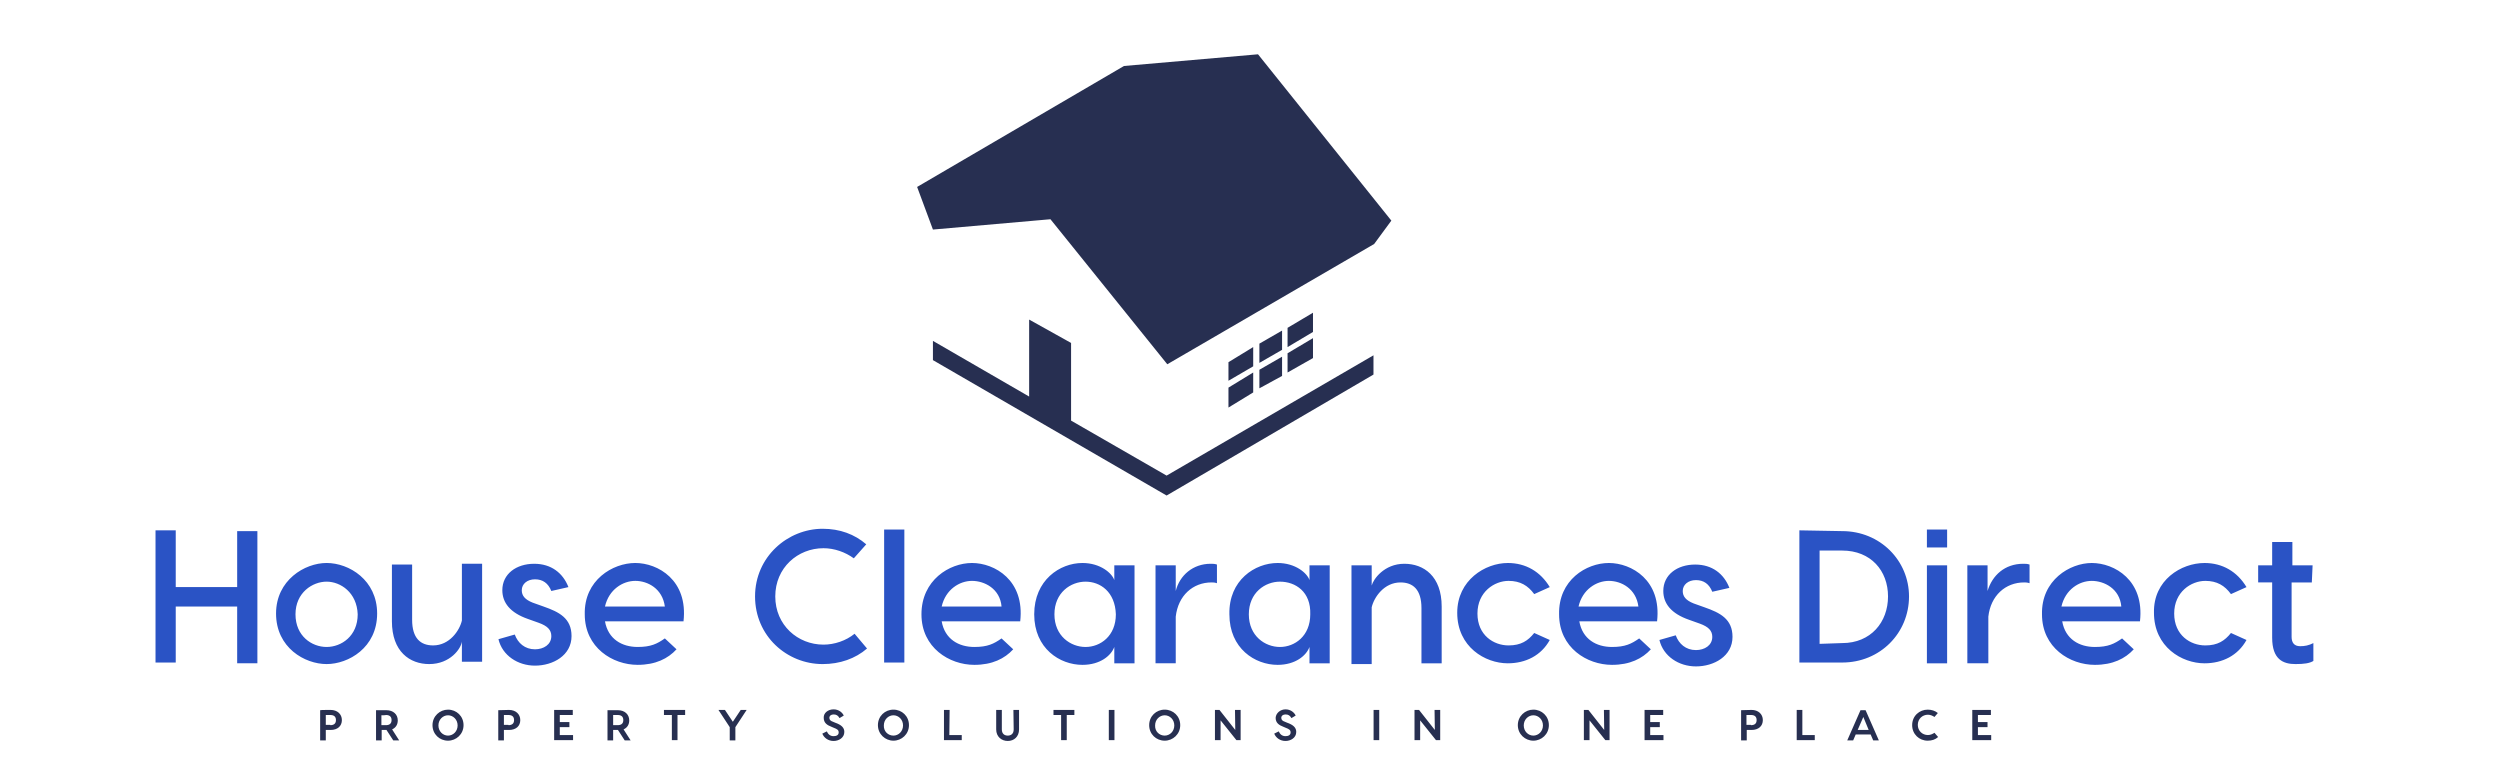 <svg xmlns="http://www.w3.org/2000/svg" xml:space="preserve" id="Layer_1" x="0" y="0" style="enable-background:new 0 0 321.5 100.4" version="1.1" viewBox="0 0 321.5 100.4"><style>.st0{fill:#272f51}.st1{fill:#2a53c5}</style><g id="SvgjsG1014"><path d="M150.025 61.162 137.74 54.09v-9.987l-5.392-3.006v9.9l-12.373-7.16v2.475l30.05 17.412 26.604-15.556v-2.475z" class="st0"/><path d="m161.78 6.982-17.235 1.503-26.603 15.555 2.033 5.48 15.113-1.326 15.026 18.65 26.603-15.468 2.21-3.005zM161.957 44.192v2.475l2.917-1.68v-2.474zM161.957 49.937l2.917-1.591v-2.475l-2.917 1.68zM165.58 44.634l3.271-1.945v-2.474l-3.27 1.944zM161.162 47.109v-2.475l-3.182 1.944v2.387zM165.58 45.43v2.474l3.271-1.856v-2.563zM161.162 47.904l-3.182 1.944v2.564l3.182-1.945z" class="st0"/></g><path id="SvgjsG1016" d="M21.9-92.6c2.4 0 4 1.5 4 3.6s-1.5 3.5-4 3.5h-1.7v3.7h-2v-10.7c0-.1 3.7-.1 3.7-.1zm-.1 5.4c1.2 0 2-.5 2-1.8s-.8-1.8-2-1.8h-1.6v3.5h1.6v.1zm24.4 5.4h-2.1l-2.4-3.7H40v3.7h-2v-10.7h3.7c2.4 0 4 1.5 4 3.6 0 1.5-.7 2.6-2 3.2l2.5 3.9zm-6.3-8.9v3.5h1.6c1.2 0 2-.5 2-1.8s-.8-1.8-2-1.8c0 .1-1.6.1-1.6.1zm23.6-2c3 0 5.5 2.3 5.5 5.5s-2.6 5.5-5.5 5.5c-3 0-5.5-2.3-5.5-5.5s2.6-5.5 5.5-5.5zm0 9.2c1.8 0 3.4-1.5 3.4-3.6s-1.6-3.6-3.4-3.6-3.4 1.5-3.4 3.6 1.6 3.6 3.4 3.6zm21.6-9.1c2.4 0 4 1.5 4 3.6s-1.5 3.5-4 3.5h-1.8v3.7h-2v-10.7l3.8-.1zm-.2 5.4c1.2 0 2-.5 2-1.8s-.8-1.8-2-1.8h-1.6v3.5h1.6v.1zm18.2 3.5h4.7v1.8h-6.7v-10.7h6.6v1.8h-4.6v2.5h3.4v1.8h-3.4v2.8zm25.1 1.9h-2.1l-2.4-3.7H122v3.7h-2v-10.7h3.7c2.4 0 4 1.5 4 3.6 0 1.5-.7 2.6-2 3.2l2.5 3.9zm-6.2-8.9v3.5h1.6c1.2 0 2-.5 2-1.8s-.8-1.8-2-1.8H122v.1zm25.5-1.9v1.8h-2.7v8.9h-2v-8.9H140v-1.8h7.5zm21.8 0-4 6.1v4.7h-2v-4.7l-4-6.1h2.3l2.8 4.2 2.8-4.2h2.1zm30.8-.2c1.8 0 3.1 1.1 3.6 2.2l-1.5.9c-.5-.9-1.1-1.3-2.1-1.3-.9 0-1.5.5-1.5 1.2s.4 1.1 1.3 1.4l.7.3c2.3.8 3.3 1.8 3.3 3.3 0 2.1-2 3.2-3.8 3.2-1.9 0-3.4-1.1-4-2.6l1.6-.8c.4.9 1.1 1.7 2.4 1.7 1 0 1.8-.4 1.8-1.3s-.5-1.2-1.8-1.7l-.7-.3c-1.6-.6-2.8-1.4-2.8-3.2-.1-1.7 1.5-3 3.5-3zm21.2.1c3 0 5.5 2.3 5.5 5.5s-2.6 5.5-5.5 5.5-5.5-2.3-5.5-5.5 2.5-5.5 5.5-5.5zm0 9.2c1.8 0 3.4-1.5 3.4-3.6s-1.6-3.6-3.4-3.6c-1.8 0-3.4 1.5-3.4 3.6-.1 2.1 1.5 3.6 3.4 3.6zm19.8-.2h4.4v1.8h-6.3v-10.7h2l-.1 8.9zm22.7-8.9h2v6.9c0 2.6-1.8 4.1-4 4.1s-4.1-1.5-4.1-4.1v-6.9h2v6.9c0 1.7 1.1 2.2 2.1 2.2s2.1-.5 2.1-2.2l-.1-6.9zm21.6 0v1.8h-2.7v8.9h-2v-8.9H278v-1.8h7.4zm14.2 0v10.7h-2v-10.7h2zm17.8-.1c3 0 5.5 2.3 5.5 5.5s-2.6 5.5-5.5 5.5c-3 0-5.5-2.3-5.5-5.5s2.5-5.5 5.5-5.5zm0 9.2c1.8 0 3.4-1.5 3.4-3.6s-1.6-3.6-3.4-3.6-3.4 1.5-3.4 3.6c-.1 2.1 1.5 3.6 3.4 3.6zm24.9-9.1h2v10.7h-1.5l-5.6-7v7h-2v-10.7h1.6l5.6 7.1-.1-7.1zm17.9-.2c1.8 0 3.1 1.1 3.6 2.2l-1.5.9c-.5-.9-1.1-1.3-2.1-1.3-.9 0-1.5.5-1.5 1.2s.4 1.1 1.3 1.4l.7.3c2.3.8 3.3 1.8 3.3 3.3 0 2.1-2 3.2-3.8 3.2-1.9 0-3.4-1.1-4-2.6l1.6-.8c.4.9 1.1 1.7 2.4 1.7 1 0 1.8-.4 1.8-1.3s-.5-1.2-1.8-1.7l-.7-.3c-1.6-.6-2.8-1.4-2.8-3.2.1-1.7 1.7-3 3.5-3zm33.2.2v10.7h-2v-10.7h2zm19.6 0h2v10.7h-1.5l-5.6-7v7h-2v-10.7h1.6l5.6 7.1-.1-7.1zm35-.1c3 0 5.5 2.3 5.5 5.5s-2.6 5.5-5.5 5.5-5.5-2.3-5.5-5.5 2.6-5.5 5.5-5.5zm0 9.2c1.8 0 3.4-1.5 3.4-3.6s-1.6-3.6-3.4-3.6-3.4 1.5-3.4 3.6 1.6 3.6 3.4 3.6zm25-9.1h2v10.7h-1.5l-5.6-7v7h-2v-10.7h1.6l5.6 7.1-.1-7.1zm16.4 8.9h4.7v1.8h-6.7v-10.7h6.6v1.8h-4.6v2.5h3.4v1.8h-3.4v2.8zm35.9-8.9c2.4 0 4 1.5 4 3.6s-1.5 3.5-4 3.5h-1.7v3.7h-2v-10.7l3.7-.1zm-.2 5.4c1.2 0 2-.5 2-1.8s-.8-1.8-2-1.8h-1.6v3.5h1.6v.1zm18.2 3.5h4.4v1.8h-6.4v-10.7h2v8.9zm25.1 1.9-.9-2.1h-5.3l-.9 2.1h-2.1l4.7-10.7h1.8l4.7 10.7h-2zm-5.5-3.7h3.9l-1.9-4.6-2 4.6zm28.5 2.5c-1 .9-2.2 1.3-3.7 1.3-3 0-5.5-2.3-5.5-5.5 0-3.3 2.6-5.5 5.5-5.5 1.4 0 2.6.4 3.6 1.2l-1.2 1.4c-.6-.4-1.4-.8-2.3-.8-2 0-3.6 1.5-3.6 3.6s1.6 3.6 3.6 3.6c.9 0 1.7-.4 2.3-.8l1.3 1.5zm14.1-.7h4.7v1.8h-6.7v-10.7h6.6v1.8h-4.6v2.5h3.4v1.8h-3.4v2.8z" class="st0" transform="matrix(.363 0 0 .363 34.564 124.91)"/><path d="M30.5 68.3h2.6v17h-2.6V78h-7.9v7.2H20v-17h2.6v7.3h7.9v-7.2zM42 72.4c2.9 0 6.5 2.2 6.5 6.5 0 4.4-3.7 6.5-6.5 6.5s-6.5-2.1-6.5-6.5c0-4.3 3.7-6.5 6.5-6.5zm0 2.4c-1.8 0-4 1.4-4 4.2 0 2.8 2.1 4.2 4 4.2s4-1.4 4-4.2c-.1-2.8-2.2-4.2-4-4.2zm13.2 10.6c-2.5 0-4.8-1.6-4.8-5.5v-7.3H53v7.1c0 2.4 1.1 3.3 2.7 3.3 2.1 0 3.4-1.9 3.7-3.2v-7.3H62v12.6h-2.6v-2.6c-.1.9-1.5 2.9-4.2 2.9zM70.9 76c-.4-1-1.1-1.5-2.1-1.5s-1.7.6-1.7 1.4c0 .7.4 1.2 1.4 1.6l1.4.5c2 .7 3.6 1.5 3.6 3.8 0 2.5-2.4 3.8-4.7 3.8-2.2 0-4.2-1.3-4.7-3.4l2.1-.6c.4 1.1 1.3 1.9 2.6 1.9 1.1 0 2.1-.6 2.1-1.7 0-.8-.5-1.3-1.6-1.7l-1.4-.5c-2.3-.8-3.3-2.1-3.3-3.7 0-2.1 1.8-3.4 4.1-3.4 2.2 0 3.7 1.2 4.4 3l-2.2.5zm10.8-3.6c2.9 0 6.8 2.2 6.2 7.5H77.8c.4 2.3 2.2 3.3 4.2 3.3 1.7 0 2.5-.4 3.5-1.1l1.5 1.4c-1.1 1.2-2.7 2-5 2-3.2 0-6.8-2.2-6.8-6.5-.1-4.4 3.6-6.6 6.5-6.6zm0 2.3c-1.6 0-3.4 1.1-3.9 3.3h7.7c-.3-2.3-2.2-3.3-3.8-3.3zm29.8 8.7c-1.5 1.3-3.5 2-5.7 2-4.6 0-8.7-3.6-8.7-8.7s4.2-8.7 8.7-8.7c2.2 0 4.1.7 5.6 2l-1.6 1.8c-1.1-.8-2.5-1.3-3.9-1.3-3.3 0-6.2 2.5-6.2 6.2s2.9 6.2 6.2 6.2c1.4 0 2.9-.5 4-1.4l1.6 1.9zm4.8-15.3v17.1h-2.6V68.1h2.6zm8.7 4.3c2.9 0 6.8 2.2 6.2 7.5h-10.1c.4 2.3 2.2 3.3 4.2 3.3 1.7 0 2.5-.4 3.5-1.1l1.5 1.4c-1.1 1.2-2.7 2-5 2-3.2 0-6.8-2.2-6.8-6.5 0-4.4 3.6-6.6 6.5-6.6zm0 2.3c-1.6 0-3.4 1.1-3.9 3.3h7.7c-.2-2.3-2.2-3.3-3.8-3.3zm14.2-2.3c2.3 0 3.8 1.3 4.1 2.2v-1.9h2.6v12.6h-2.6v-2.1c-.4 1.1-1.8 2.3-4.1 2.3-2.9 0-6.2-2.1-6.2-6.5s3.3-6.6 6.2-6.6zm.4 2.4c-1.9 0-4 1.4-4 4.2 0 2.8 2.1 4.2 4 4.2s3.9-1.4 3.9-4.2c-.1-2.9-2-4.2-3.9-4.2zm16.1-2.3c.3 0 .5 0 .8.1V75c-.3-.1-.5-.1-.7-.1-2.4 0-4.3 1.7-4.6 4.4v6h-2.6V72.7h2.6V76c.5-2 2.2-3.5 4.5-3.5zm8.6-.1c2.3 0 3.8 1.3 4.1 2.2v-1.9h2.6v12.6h-2.6v-2.1c-.4 1.1-1.8 2.3-4.1 2.3-2.9 0-6.2-2.1-6.2-6.5-.1-4.4 3.3-6.6 6.2-6.6zm.3 2.4c-1.9 0-4 1.4-4 4.2 0 2.8 2.1 4.2 4 4.2s3.9-1.4 3.9-4.2c.1-2.9-1.9-4.2-3.9-4.2zm16-2.3c2.5 0 4.8 1.6 4.8 5.5v7.3h-2.6v-7.1c0-2.4-1.1-3.3-2.7-3.3-2.1 0-3.4 1.9-3.7 3.2v7.3h-2.6V72.7h2.6v2.6c.2-.8 1.6-2.8 4.2-2.8zm13.3-.1c2.3 0 4.2 1.1 5.4 3.1l-2 .9c-.8-1.1-1.8-1.7-3.3-1.7-1.8 0-4 1.4-4 4.2s2.1 4.1 4 4.1c1.6 0 2.5-.6 3.3-1.6l2 .9c-1.1 2-3.1 3-5.4 3-2.9 0-6.5-2.1-6.5-6.5 0-4.2 3.6-6.4 6.5-6.4zm13 0c2.9 0 6.8 2.2 6.2 7.5h-10c.4 2.3 2.2 3.3 4.2 3.3 1.7 0 2.5-.4 3.5-1.1l1.5 1.4c-1.1 1.2-2.7 2-5 2-3.2 0-6.8-2.2-6.8-6.5-.1-4.4 3.5-6.6 6.4-6.6zm0 2.3c-1.6 0-3.4 1.1-3.9 3.3h7.7c-.3-2.3-2.2-3.3-3.8-3.3zm30-6.4c4.9 0 8.6 3.8 8.6 8.4 0 4.7-3.7 8.5-8.6 8.5h-5.5v-17l5.5.1zm0 14.4c3.7 0 5.9-2.7 5.9-6s-2.2-5.9-5.9-5.9H234v12l2.9-.1zm13.5-14.6v2.3h-2.6v-2.3h2.6zm0 4.6v12.6h-2.6V72.7h2.6zm9.8-.2c.3 0 .5 0 .8.1V75c-.3-.1-.5-.1-.7-.1-2.4 0-4.3 1.7-4.6 4.4v6H253V72.7h2.6V76c.6-2 2.2-3.5 4.6-3.5zm8.8-.1c2.9 0 6.8 2.2 6.2 7.5h-10c.4 2.3 2.2 3.3 4.2 3.3 1.7 0 2.5-.4 3.5-1.1l1.5 1.4c-1.1 1.2-2.7 2-5 2-3.2 0-6.8-2.2-6.8-6.5-.1-4.4 3.6-6.6 6.4-6.6zm0 2.3c-1.6 0-3.4 1.1-3.9 3.3h7.7c-.2-2.3-2.2-3.3-3.8-3.3zm14.5-2.3c2.3 0 4.2 1.1 5.4 3.1l-2 .9c-.8-1.1-1.8-1.7-3.3-1.7-1.8 0-4 1.4-4 4.2s2.1 4.1 4 4.1c1.6 0 2.5-.6 3.3-1.6l2 .9c-1.1 2-3.1 3-5.4 3-2.9 0-6.5-2.1-6.5-6.5-.1-4.2 3.5-6.4 6.5-6.4zm13.8 2.5h-2.6v7c0 .7.3 1.2 1.1 1.2.6 0 1.1-.1 1.7-.4V85c-.5.3-1.2.4-2.3.4-1.6 0-3-.6-3-3.4v-7.1h-1.8v-2.2h1.8v-3h2.6v3h2.6l-.1 2.2zM222.8 81.9c0 2.5-2.4 3.8-4.7 3.8-2.2 0-4.2-1.3-4.7-3.4l2.1-.6c.4 1.1 1.3 1.9 2.6 1.9 1.1 0 2.1-.6 2.1-1.7 0-.8-.5-1.3-1.6-1.7l-1.4-.5c-2.3-.8-3.3-2.1-3.3-3.7 0-2.1 1.8-3.4 4.1-3.4 2.2 0 3.7 1.2 4.4 3l-2.2.5c-.4-1-1.1-1.5-2.1-1.5s-1.7.6-1.7 1.4c0 .7.4 1.2 1.4 1.6l1.4.5c2 .7 3.6 1.5 3.6 3.8" class="st1"/></svg>